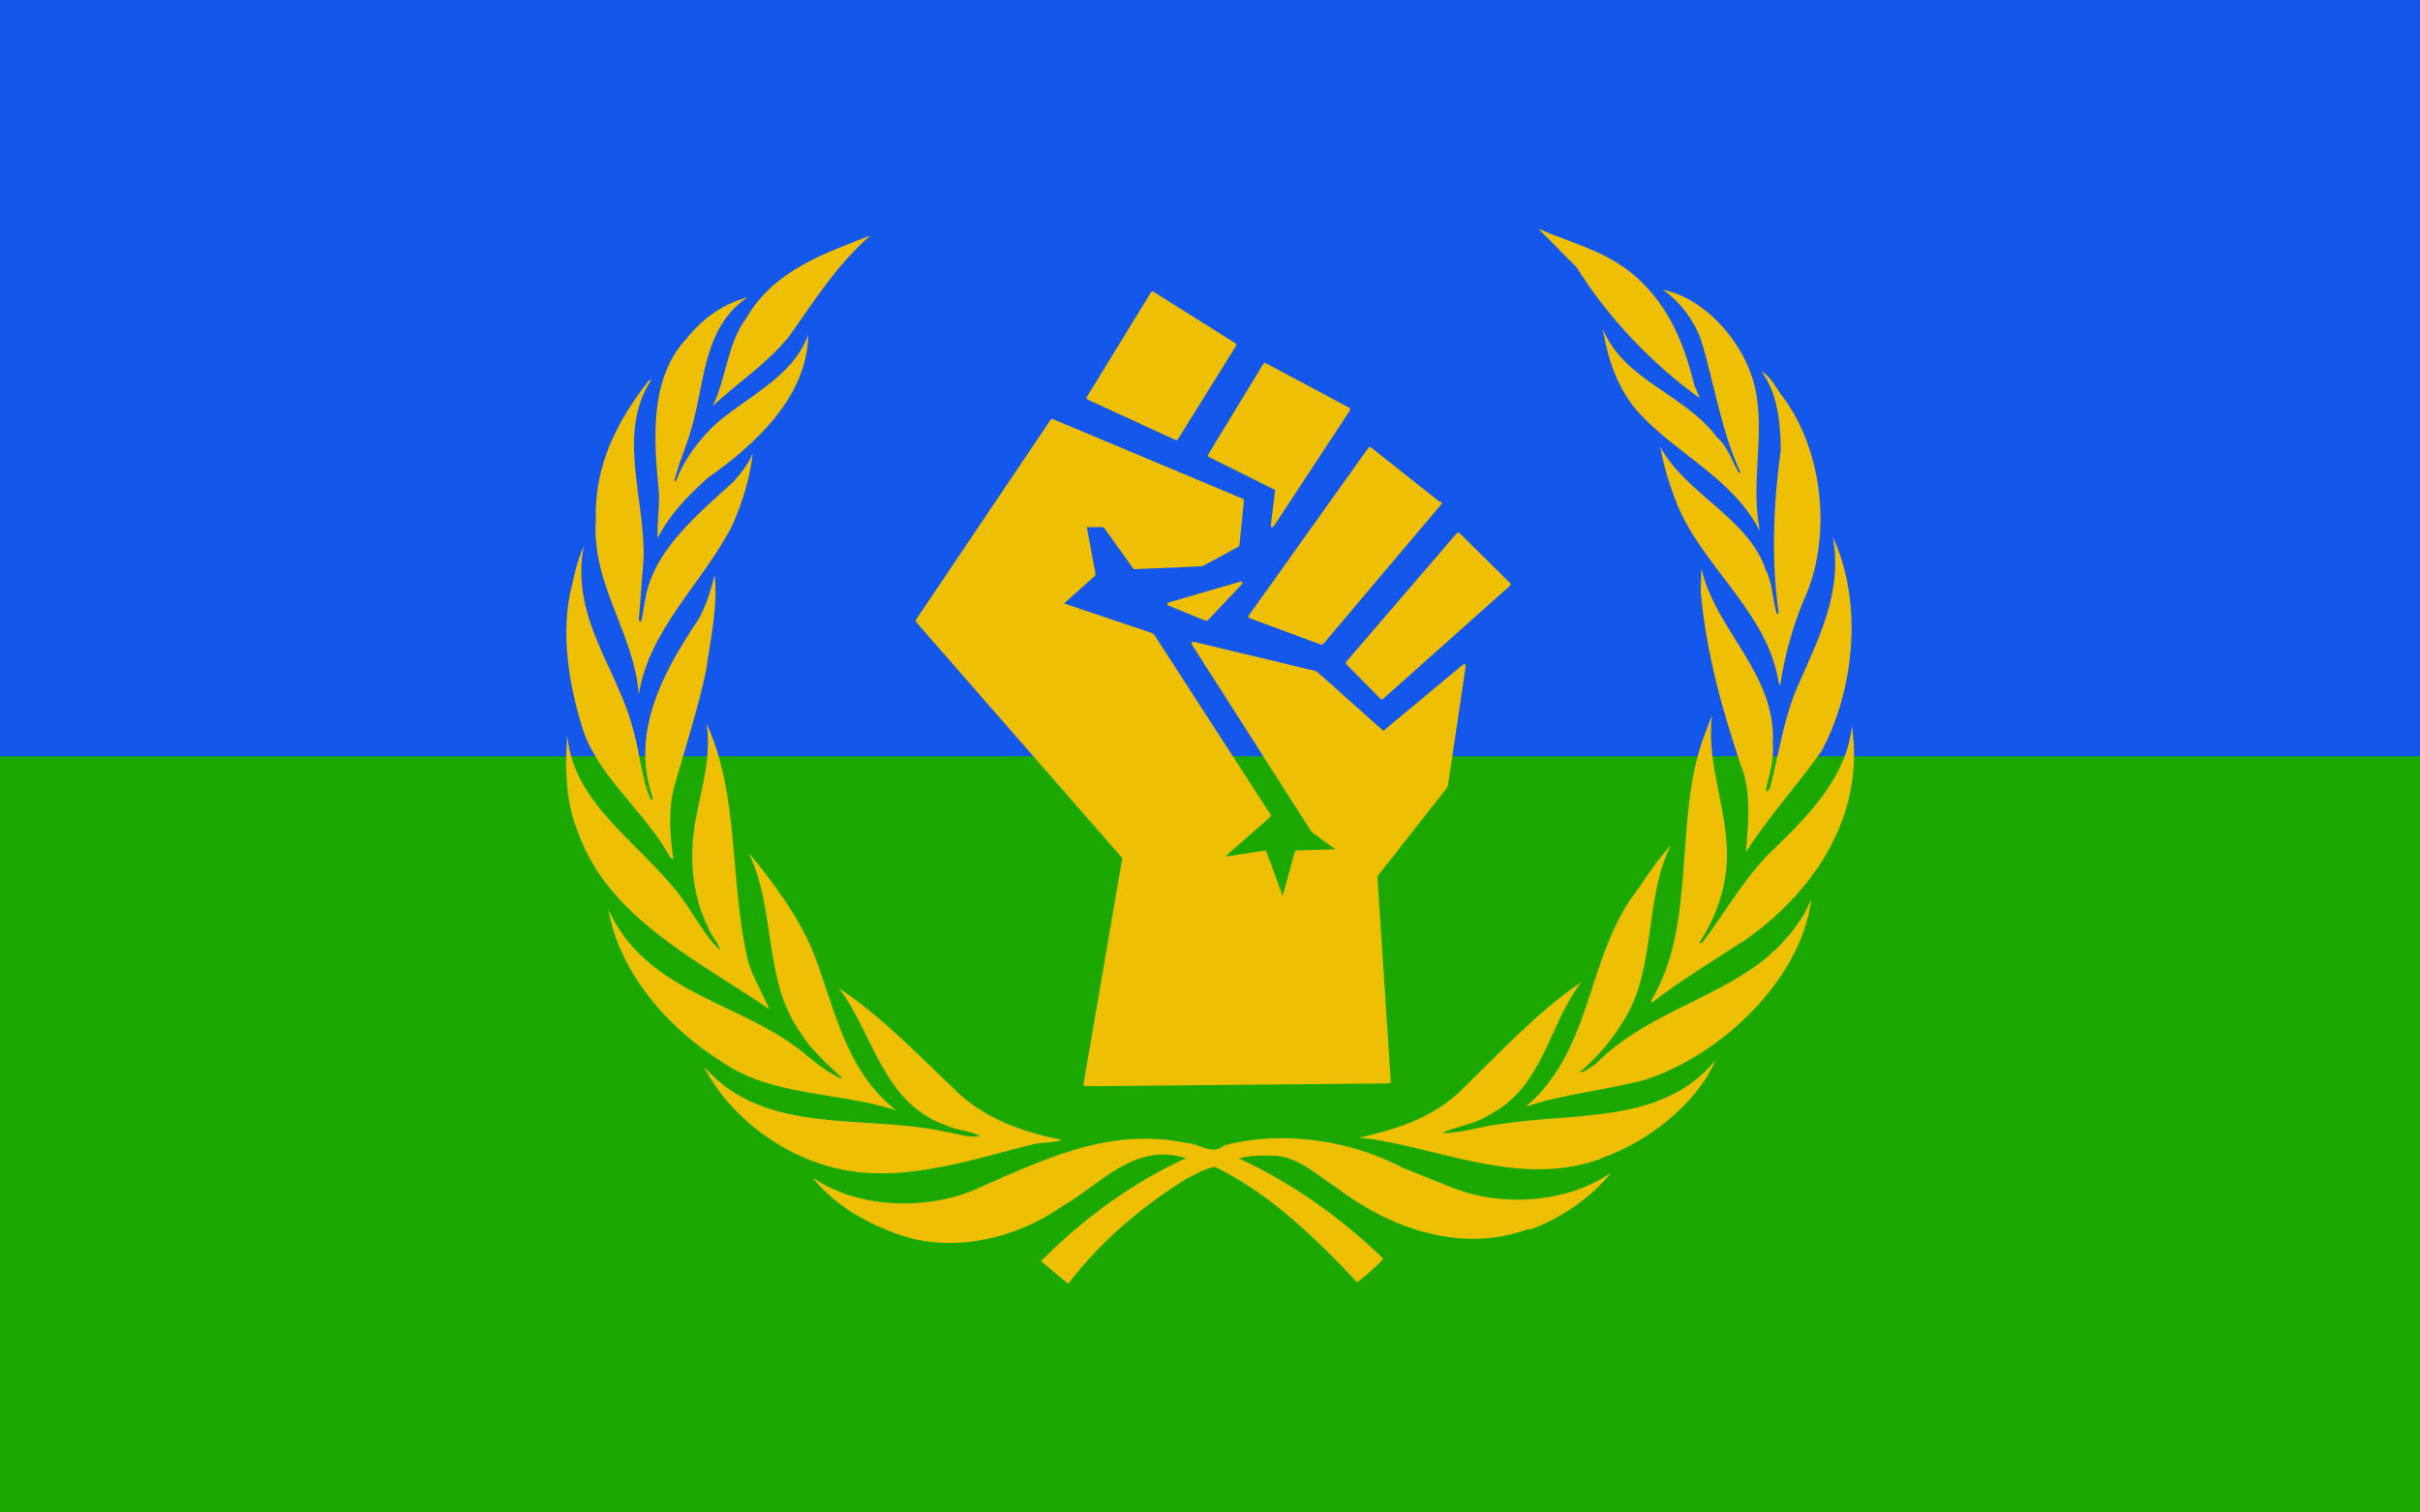 <svg height="195mm" viewBox="0 0 1179.2 737" width="312mm" xmlns="http://www.w3.org/2000/svg"><g fill="#1457eb" stroke-width="1.002"><path d="m0 0h1179.211v737.007h-1179.211z" fill="#1457eb" stroke-width=".988"/><path d="m0 368.504h1179.211v368.504h-1179.211z" fill="#1aa801"/></g><g fill="#efbf04"><g transform="matrix(1.775 0 0 1.775 252.34 92.893)"><path d="m309.4 244.1c-10.8 2.9-22.3 3.8-32.7 7.4 17.7-15.2 16.7-38.7 28.5-56.6 3.8-5.1 6.9-10.4 11.3-15.2-7.2 14.4-4.1 33.1-12.3 47.1-3.2 5.6-7.7 11-12.8 15.3 1.6-.1 3.1-1.5 4.5-2.4 13.4-13.4 31-17.1 45.5-28 5.8-4.6 11.1-10.7 13.7-17.3-2.7 22.2-24.9 43-45.7 49.7zm48.3-90c-6.6 9.3-14.5 18-20.6 27.5.7-7.5 1.6-16.8-1.4-23.9-5.1-15.3-9.5-30.9-11-47.7l.2-6.4c3.8 17.2 20.7 29 19.6 48.3.4 4.7-1.1 8.6-1.9 12.8l.3.3.8-.9c2.5-9.5 3.8-19.4 7.7-28.2 5.5-12.7 12.4-25.5 9.6-40.8 8.4 18.1 5.9 42.2-3.3 59.1z"/><path d="m347.4 56.8c11.1 15 13.5 38.9 5.4 56.1-3 7.3-5.1 15.1-6.3 23.1-.6-1.4-.7-3.3-1.2-4.8-4.4-16.8-20.3-28.9-26.9-44.7-2.1-5.2-3.8-10.6-4.8-16.2 7 13 24.3 19.6 29 33.9 1.9 3.6 1.8 8.1 3 12 .3 0 .5-.2.5-.4-2.1-14.7-1.4-30.1.6-44.6-.1-7.9-.9-15.5-5.3-21.6 2.8 1.6 4.1 4.8 6 7.2z"/><path d="m339.6 53.9c2.9 13.1-1.3 26 1.3 39.2l-.1.1c-7.2-14-22.3-20.7-32.8-31.9-6.1-6.7-8.7-14.8-10.2-23.4 6 14.4 22.1 17.6 31.4 29.8 3.1 2.8 4.1 6.7 6.1 9.9l.3-.3c-5.3-11.4-7.1-24.2-10.8-36.3-1.9-5.3-5.6-10.4-10.5-13.8 12.2 2.5 22.7 15.2 25.3 26.8z"/><path d="m307 23.7c9.2 8.2 13.3 18.8 16 29.8l1.5 3.5c-13.3-9.5-25.4-22.4-33.9-36l-10.4-10.5c9.1 3.9 19 6.2 26.8 13.2zm-210.2-11.4c-9.2 8-15.6 18.2-22.4 27.8-6.1 7.5-13.9 12.5-20.9 19 3.8-7.7 3.9-17 9.2-24.1 7.6-13.2 21.6-17.8 34.1-22.7z"/><path d="m46.5 40.4c4.5-5.6 10.1-9.4 16.5-11.1-12.4 8.5-11.6 23.8-15.5 36.5-1.3 4.7-3.4 9-4.5 13.8l.3.3c2.1-5.5 5.7-10.6 10.2-15.1 8.8-8.1 21.8-13.2 26.2-25.2-.2 16.7-14.2 29.9-27.5 39.2-5.5 4.9-10.8 10.4-13.8 16.6-.3-4.3.6-8.5.3-13-1.5-14.6-2.5-31.2 7.8-42z"/><path d="m21.4 90.2c-.4-14.8 5.8-26.8 14.4-37.9.3-.1.4-.4.8-.3-9.5 14.5-1.6 32.7-2.1 49.1l-1.3 16.8c.2.1.2.6.6.4.6-1.9.7-3.9 1.1-5.8 2.2-13.6 14-23.2 24.3-32.6 2.2-2.5 4.1-4.9 5.3-7.8-.8 6.9-2.9 13.7-5.7 19.9-8 15.7-22.9 28.5-25.6 46.4-1.3-17.2-13-30-11.8-48.2z"/><path d="m14.2 111.2c1.1-4.6 1.9-9.4 3.9-13.6-3.8 19.5 9.3 33.6 13.6 50.5 1.8 6.3 2.2 13.1 4.8 19.1.2.1.4-.1.6-.3-6.4-18 2.8-34.7 12.2-48.8 2.3-3.8 3.6-8.1 4.7-12.5 1 8.1-1.1 17.5-2.3 26-2.3 10.8-5.6 21-8.6 31.4-1.9 6.5-1.4 13.9-.4 20.7l-.9-.7c-6.8-12.6-20.3-22.4-24.3-36.2-3.3-10.9-5.5-23.6-3.3-35.6z"/><path d="m13.6 149.4c1.5 20.7 23.8 31.7 34.1 48.8 2.4 3.5 4.6 7.4 7.8 10.3-.5-2.2-2.6-4.1-3.3-6.3-3.6-7.2-4.9-15.8-4.1-24.4 1-10.6 5.4-20.4 3.7-31.5 9.1 19.6 6.3 44 11.4 65.2 1.3 4.6 4 8.8 5.8 13.2-18.6-12.8-44-24.9-52.3-48.1-3.5-8.1-3.9-18-3.1-27.2z"/><path d="m24.7 197c10.4 23.5 36.4 25.5 53.9 39.8 3.2 2.8 6.6 5.3 10.2 7l.2-.2c-4-3.7-8.7-7.9-11.5-12.6-10.2-14.2-6.6-34-14.2-49.3 6.9 8.3 13.2 16.9 17.4 26.4 6.2 15.4 8.6 32.8 23.1 44.4-15.6-5.2-33.9-3.7-47.7-13.3-15.1-9.3-28.5-25-31.3-42.2z"/><path d="m51.4 240.8c16.7 18.9 43.9 12.6 66.1 17.6 3.1.4 6 1.7 9.3 1.2-2.6-1.7-6.3-1.5-9.2-3-17.4-6.1-19.9-24.9-29.4-37.6 12.1 8 22.2 18.8 33.3 29.3 8 7 17.6 10.2 27.8 12.3-2.4.9-5.6.6-8.3 1.3-18.2 4.5-38.5 11.8-57.8 5.3-12.6-4-25.5-13.9-31.9-26.3z"/><path d="m277.6 285c-18.8 7-38.4-.3-53-11.4-5.9-3.8-11.2-9.2-18.8-8.7-2.8-.1-5.5.1-7.8.8 14.2 6.6 27.5 15.8 39.6 27.5-2 2.3-4.7 4.5-7.2 6.5-11.7-12.6-24.6-24.7-39-31.7-2.8.4-5.5 2.1-8.1 3.4-11.8 7.4-23.4 17-32.2 28.7l-7.5-6.2c12-12.1 25.3-21.6 39.8-28.3-14.3-4.5-23.6 7.4-34.4 13.5-12.6 8.8-30.8 13-46 6.9-8.2-3.1-16.2-7.7-22.1-15.1 12 8.3 29.9 9.1 43.5 3.8 18.3-7.9 37.4-18 59.4-13.2 3.4.1 6.8 3.5 10.1.6 16.4-4.3 35-1.3 49.1 6.2l14.6 5.8c13.5 5 31 3.6 42.6-4.6-6 7.4-14.1 12.7-22.5 15.8z"/><path d="m297.7 265.6c-21.1 8-42.3-1.8-62.5-5.1l-3.9-.5v-.1c9.7-2.2 19-5.1 26.7-12 11.3-10.9 21.4-22.1 34-30.7-9.3 12-10.3 29-25.7 36.7-3.8 2.5-8.6 2.9-12.6 4.8 5.6.1 10.7-1.9 16.3-2.5 20.7-3.2 44.3.1 58.8-17.5-5.4 12.3-18.8 22.5-31.1 26.8zm38.3-59.3c-8.3 5.4-16.8 10.5-24.8 16.7v-.8c12.3-20.4 6.3-48.3 13.8-70.7l2.8-7.5c-1.6 14 4.5 25.8 4.1 39.8-.4 8.5-3.2 16-7.6 22.7h.8c6-7.9 10.7-16.3 17.7-23.8 10.9-10.5 22-21.3 23.4-35.8 3.7 24.3-10 45.6-30.1 59.4z"/></g><g fill-rule="evenodd" transform="matrix(.015 0 0 .015 431.96 136.358)"><g><path d="m8639 426-2093 3414 2873 1321 1899-3052z"/><g><path d="m8682 453-2093 3414-43-27-43-27 2093-3414 43 27z"/><path d="m6546 3840-21 46-8-4-7-6-6-7-4-7-3-9-2-8v-9l2-9 3-8 3-6z"/><path d="m6567 3794 2873 1321-21 46-21 46-2873-1321 21-46z"/><path d="m9419 5161 43 27-5 7-7 6-7 5-8 3-9 2-9 1-9-1-8-3-2-1z"/><path d="m9376 5134 1899-3052 43 27 43 27-1899 3052-43-27z"/><path d="m11318 2109 27-43 7 5 6 7 5 7 4 8 2 9v9l-1 9-3 8-4 8z"/><path d="m11291 2152-2679-1683 27-43 27-43 2679 1683-27 43z"/><path d="m8639 426-43-27 5-7 6-6 8-5 8-3 8-2 9-1 9 1 9 3 8 4z"/></g></g><g><path d="m12291 2748-1800 2958 2191 1093-148 1184 2484-3779z"/><g><path d="m12335 2775-1800 2958-44-27-44-27 1800-2958 44 27z"/><path d="m10491 5706-23 46-7-5-7-6-6-7-4-8-3-8-1-9v-9l2-8 3-9 2-4z"/><path d="m10514 5660 2191 1093-23 46-23 46-2191-1093 23-46z"/><path d="m12682 6799 23-46 7 5 7 6 6 7 4 8 3 8 1 9v9z"/><path d="m12733 6805-148 1184-51-6-51-6 148-1184 51 6z"/><path d="m12534 7983 43 28-6 7-7 6-7 5-8 3-9 2h-9l-9-1-8-3-8-4-7-6-6-7-5-7-3-8-2-9v-12z"/><path d="m12491 7955 2484-3779 43 28 43 28-2484 3779-43-28z"/><path d="m15018 4204 24-45 7 5 7 6 5 7 4 8 3 8 1 9-1 9-2 9-3 8-2 4z"/><path d="m14994 4249-2727-1456 24-45 24-45 2727 1456-24 45z"/><path d="m12291 2748-44-27 6-7 6-6 8-5 8-3 8-2 9-1 9 1 9 2 5 3z"/></g></g><g><path d="m15701 5479-3896 5462 2337 864 3847-4552h-49z"/><g><path d="m15743 5509-3896 5462-42-30-42-30 3896-5462 42 30z"/><path d="m11805 10941-18 48-8-4-7-5-6-6-5-8-4-8-2-8-1-9 1-9 2-9 4-8 2-4z"/><path d="m11823 10893 2337 864-18 48-18 48-2337-864 18-48z"/><path d="m14142 11805 39 33-6 6-8 5-8 4-8 2-9 1-9-1-9-2z"/><path d="m14103 11772 3847-4552 39 33 39 33-3847 4552-39-33z"/><path d="m17989 7253v-51l9 1 8 2 8 4 8 5 6 6 5 7 4 9 2 8 1 9-1 9-2 8-4 8-5 8z"/><path d="m17989 7304h-49v-102h49v51z"/><path d="m17940 7253v51l-9-1-8-2-8-4-7-4z"/><path d="m17908 7293-2239-1774 32-40 32-40 2239 1774-32 40z"/><path d="m15701 5479-42-30 6-6 7-6 8-4 8-3 9-2h9l9 2 8 3 8 4 2 2z"/></g></g><g><path d="m18573 8255-3603 4189 1119 1138 4139-3689z"/><g><path d="m18612 8288-3603 4189-39-33-39-33 3603-4189 39 33z"/><path d="m14970 12444-36 36-6-7-4-8-3-8-2-9v-9l2-9 3-8 4-8 3-3z"/><path d="m15006 12408 1119 1138-36 36-36 36-1119-1138 36-36z"/><path d="m16089 13582 34 38-7 5-8 4-9 3-8 1-9-1-9-2-8-3-8-5-4-4z"/><path d="m16055 13544 4139-3689 34 38 34 38-4139 3689-34-38z"/><path d="m20228 9893 36-36 6 7 4 7 3 9 2 8v9l-2 9-3 8-4 8-6 7-2 2z"/><path d="m20192 9929-1655-1638 36-36 36-36 1655 1638-36 36z"/><path d="m18573 8255-39-33 7-6 7-5 8-4 9-2 9-1 8 1 9 2 8 4 7 5 3 3z"/></g></g><g><path d="m5377 4568-4382 6509 6720 7693-1267 7375 9884-91-438-6692 2290-2913 584-3916-2629 2186-2192-1957-3992-957 3896 6101 876 637-1412 45-438 1594-586-1594-1460 229 1606-1411-3798-5873-2970-1001 1072-957-293-1592h633l974 1365 2191-91 1169-637 146-1458z"/><g><path d="m5419 4596-4382 6509-42-28-42-28 4382-6509 42 28z"/><path d="m995 11077-38 34-6-8-4-8-2-8-1-9 1-9 2-8 3-9 3-3z"/><path d="m1033 11043 6720 7693-38 34-38 34-6720-7693 38-34z"/><path d="m7715 18770 38-34 6 8 4 8 2 8 1 9-1 9v1z"/><path d="m7765 18779-1267 7375-50-9-50-9 1267-7375 50 9z"/><path d="m6448 26145v51l-8-1-9-2-8-4-7-5-7-6-5-7-4-8-2-9-1-9 1-8v-1z"/><path d="m6448 26094 9884-91v102l-9884 91v-51z"/><path d="m16332 26054 51-3v9l-2 8-3 9-5 7-6 7-7 5-7 5-9 3-9 1h-3z"/><path d="m16281 26057-438-6692 51-3 51-3 438 6692-51 3z"/><path d="m15894 19362-51 3v-9l2-8 3-9 5-7 1-2z"/><path d="m15854 19330 2290-2913 40 32 40 32-2290 2913-40-32z"/><path d="m18184 16449 50 8-2 8-3 8-5 8z"/><path d="m18134 16441 584-3916 50 8 50 8-584 3916-50-8z"/><path d="m18768 12533-33-39 8-5 8-4 8-2 9-1 9 1 9 2 8 4 7 5 6 6 5 8 4 8 2 8 1 9-1 8z"/><path d="m18801 12572-2629 2186-33-39-33-39 2629-2186 33 39z"/><path d="m16139 14719 33 39-8 5-8 4-8 2-9 1-9-1-9-2-8-4-7-5-1-1z"/><path d="m16105 14757-2192-1957 34-38 34-38 2192 1957-34 38z"/><path d="m13947 12762 12-50 8 3 8 4 6 5z"/><path d="m13935 12812-3992-957 12-50 12-50 3992 957-12 50z"/><path d="m9955 11805-43 27-4-7-3-9-1-9v-9l2-8 4-9 5-7 6-7 7-5 7-4 9-3 9-1h9l5 1z"/><path d="m9998 11778 3896 6101-43 27-43 27-3896-6101 43-27z"/><path d="m13851 17906-30 41-7-6-5-6-1-2z"/><path d="m13881 17865 876 637-30 41-30 41-876-637 30-41z"/><path d="m14727 18543 30-41 7 6 5 6 5 8 2 9 2 8v9l-2 9-3 8-5 8-6 7-6 5-8 5-9 2-8 2h-2z"/><path d="m14729 18594-1412 45-2-51-2-51 1412-45 2 51z"/><path d="m13315 18588-49-14 3-8 4-8 6-6 7-6 8-4 8-3 9-2h2z"/><path d="m13364 18602-438 1594-49-14-49-14 438-1594 49 14z"/><path d="m12877 20182 49 14-3 8-4 8-6 6-7 6-8 4-8 3-9 2h-9l-9-2-8-3-8-4-6-6-6-7-4-8-2-3z"/><path d="m12829 20200-586-1594 48-18 48-18 586 1594-48 18z"/><path d="m12291 18588-8-50 9-1 9 1 8 2 8 4 8 6 6 6 5 7 3 7z"/><path d="m12299 18638-1460 229-8-50-8-50 1460-229 8 50z"/><path d="m10831 18817 8 50-9 1-9-1-8-2-8-4-8-6-6-6-5-7-3-8-2-9-1-9 1-9 2-8 4-8 6-8 4-4z"/><path d="m10797 18779 1606-1411 34 38 34 38-1606 1411-34-38z"/><path d="m12437 17406 43-28 4 8 3 9 1 8v9l-2 9-4 8-4 8-6 6-1 1z"/><path d="m12394 17434-3798-5873 43-28 43-28 3798 5873-43 28z"/><path d="m8639 11533 16-48 8 3 8 5 6 6 5 6z"/><path d="m8623 11581-2970-1001 16-48 16-48 2970 1001-16 48z"/><path d="m5669 10532-16 48-8-3-8-5-6-6-6-7-3-8-3-9-1-9 1-9 2-8 3-8 5-8 6-6z"/><path d="m5635 10494 1072-957 34 38 34 38-1072 957-34-38z"/><path d="m6741 9575 50-9 1 9-1 8-2 9-4 8-5 7-5 6z"/><path d="m6691 9584-293-1592 50-9 50-9 293 1592-50 9z"/><path d="m6448 7983-50 9-1-9 1-8 2-9 4-8 5-7 6-7 7-5 8-4 9-2 9-1z"/><path d="m6448 7932h633v102h-633v-51z"/><path d="m7081 7983v-51l9 1 8 2 8 4 8 5 6 6 3 3z"/><path d="m7123 7953 974 1365-42 30-42 30-974-1365 42-30z"/><path d="m8055 9348 2 51h-9l-8-2-9-4-7-5-7-6-4-4z"/><path d="m8053 9297 2191-91 2 51 2 51-2191 91-2-51z"/><path d="m10246 9257 24 45-8 3-8 2-6 1z"/><path d="m10222 9212 1169-637 24 45 24 45-1169 637-24-45z"/><path d="m11415 8620 51 5-2 9-3 8-5 8-5 7-7 5-5 3z"/><path d="m11364 8615 146-1458 51 5 51 5-146 1458-51-5z"/><path d="m11561 7162 20-47 8 4 7 6 6 6 4 8 4 8 2 9v11z"/><path d="m11541 7209-6184-2594 20-47 20-47 6184 2594-20 47z"/><path d="m5377 4568-42-28 5-7 7-6 8-5 8-3 9-2h9l8 2 8 2z"/></g></g><g><path d="m11513 9849-1120 1184-1218-501z"/><g><path d="m11550 9884-1120 1184-37-35-37-35 1120-1184 37 35z"/><path d="m10393 11033 37 35-7 6-7 5-8 3-9 2h-9l-9-1-7-3z"/><path d="m10374 11080-1218-501 19-47 19-47 1218 501-19 47z"/><path d="m9175 10532-19 47-8-4-7-5-6-7-5-7-4-9-2-8v-9l1-9 3-8 4-8 5-7 7-6 7-5 9-4h1z"/><path d="m9161 10483 2338-683 14 49 14 49-2338 683-14-49z"/><path d="m11513 9849-14-49 8-2h9l9 1 9 3 7 5 7 5 6 7 5 7 3 9 2 8v9l-1 9-3 9-5 7-5 7z"/></g></g></g></g></svg>